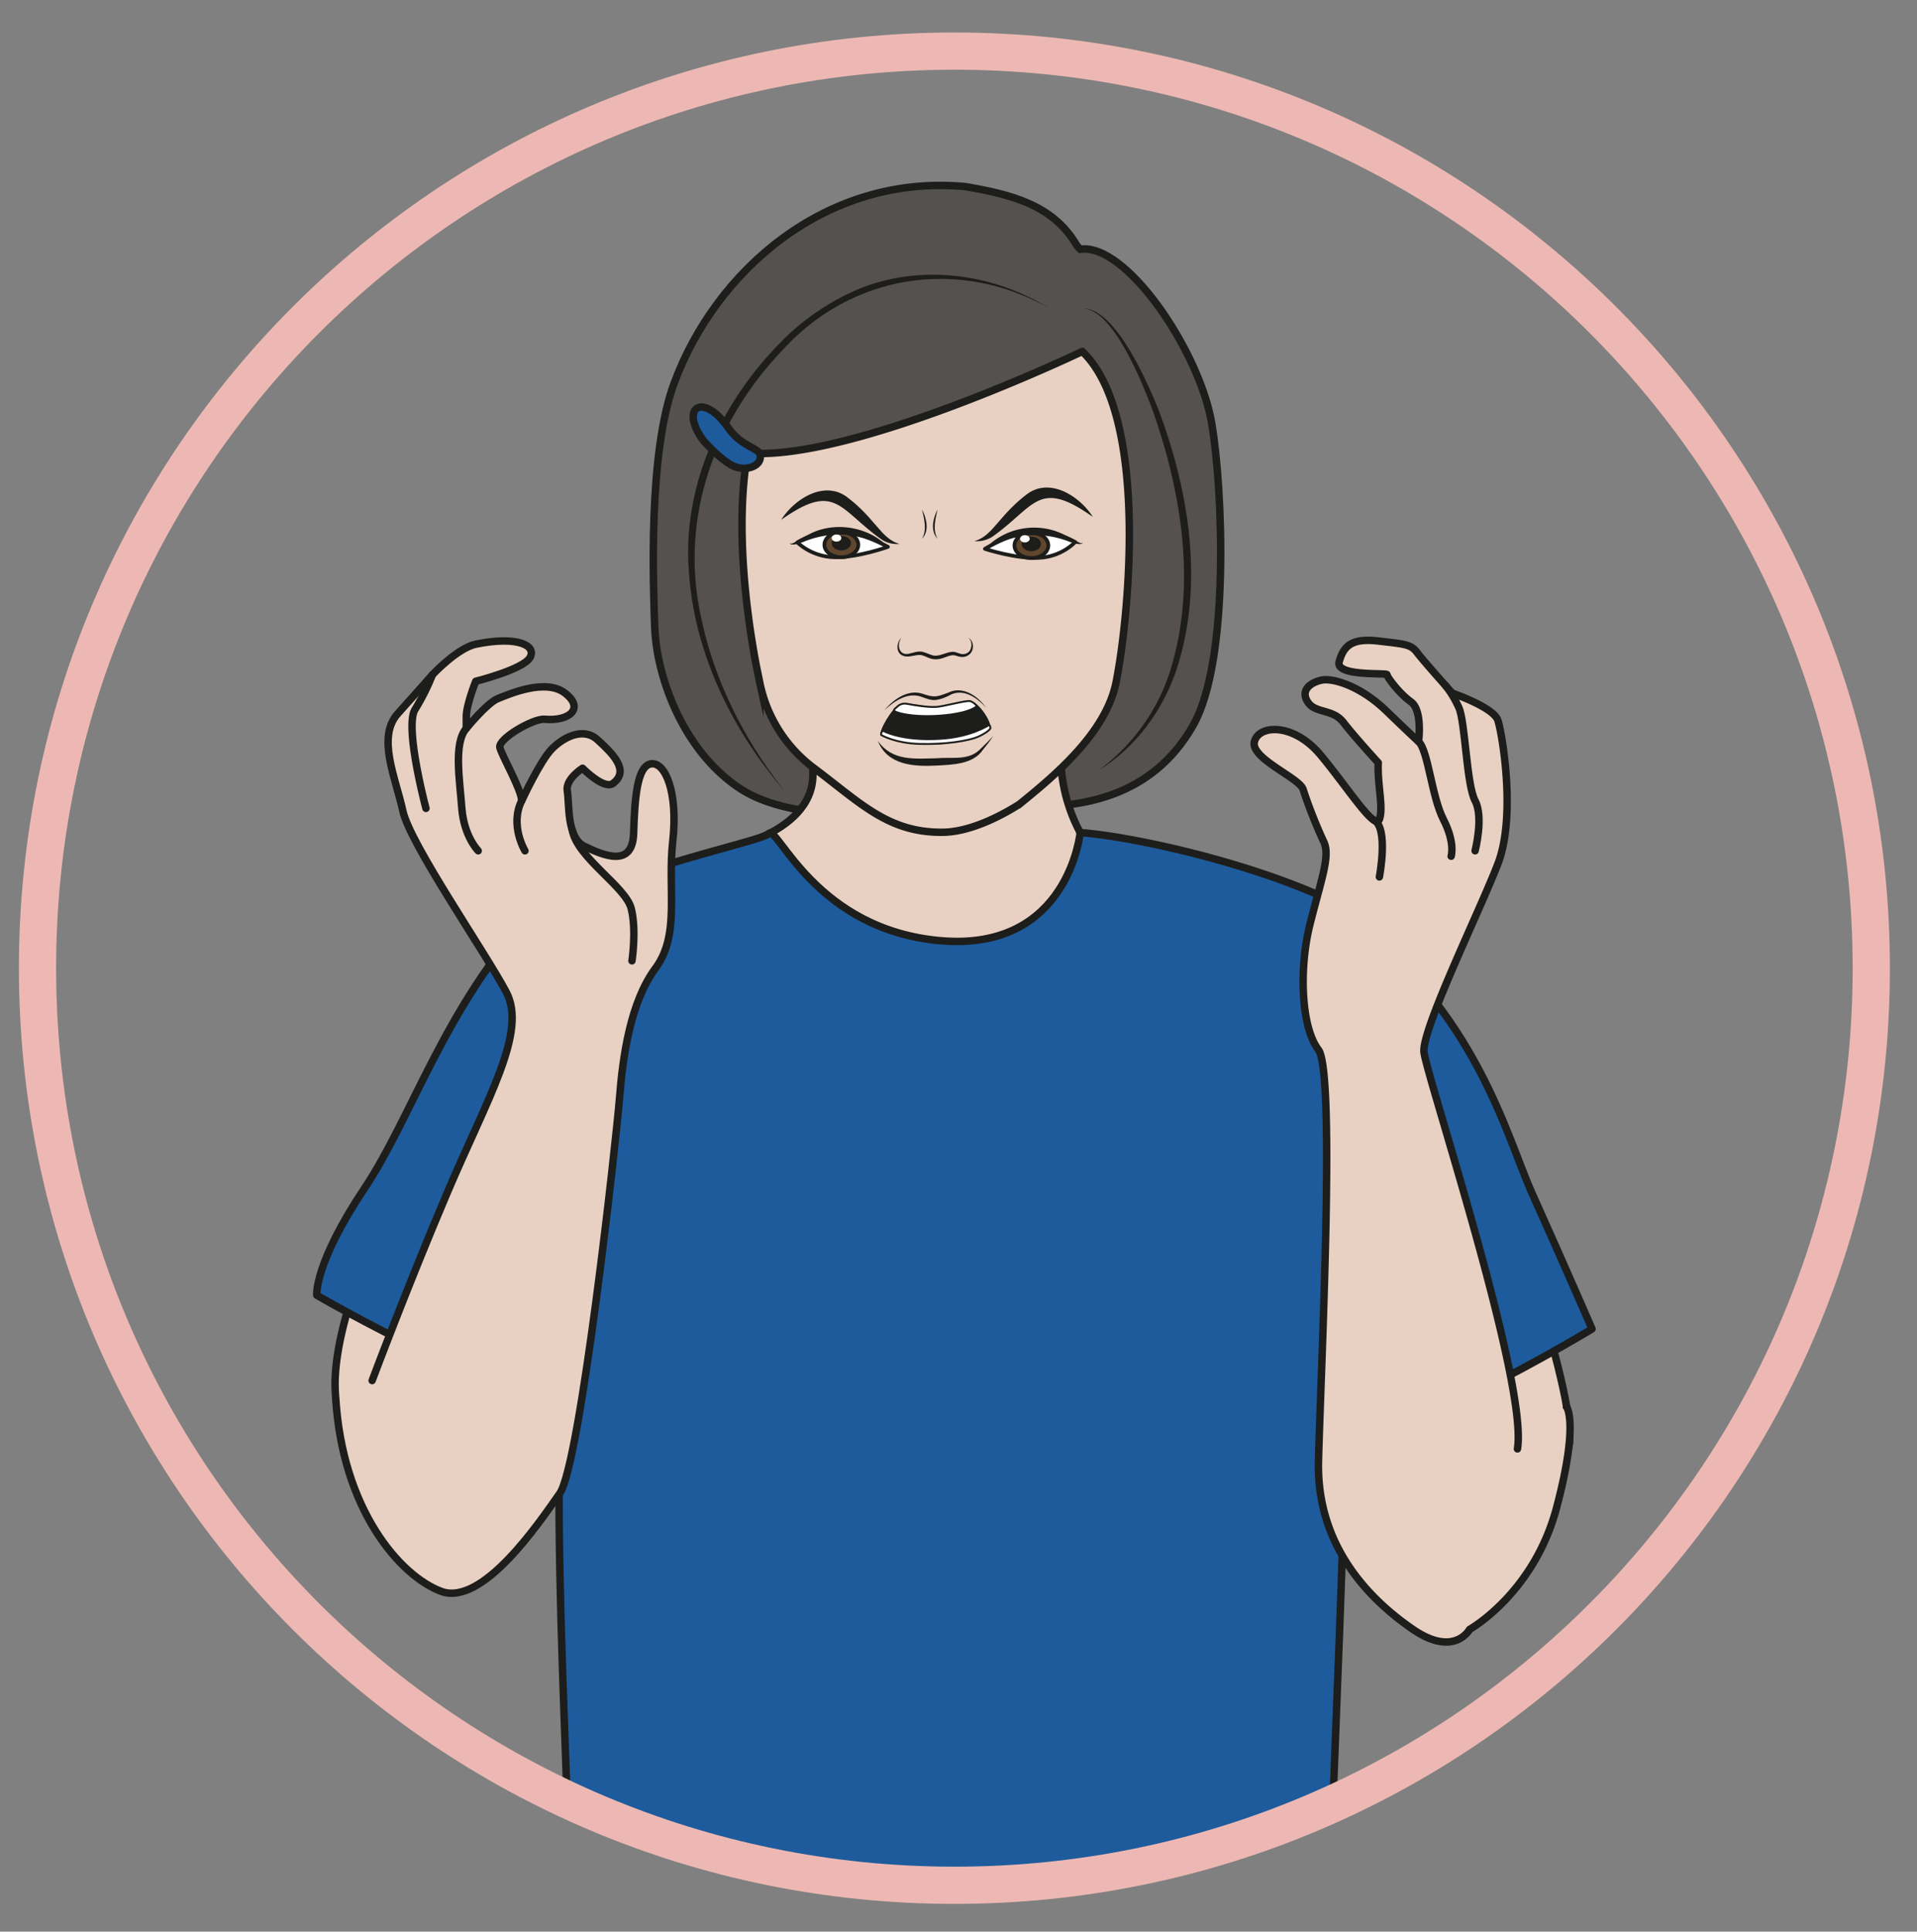 <?xml version="1.0" encoding="UTF-8" standalone="no"?><svg xmlns="http://www.w3.org/2000/svg" xml:space="preserve" viewBox="0 0 343.33 345.88"><rect x="0" y="0" width="343.33" height="345.88" fill="#808080" stroke="none"/><defs><clipPath id="a" clipPathUnits="userSpaceOnUse"><path d="M5.04 129.42C5.04 61.4 60.19 6.24 128.23 6.24c68.03 0 123.19 55.15 123.19 123.18 0 68.04-55.16 123.2-123.2 123.2-68.03 0-123.18-55.16-123.18-123.2"/></clipPath><clipPath id="b" clipPathUnits="userSpaceOnUse"><path d="M0 259.4h257.5V0H0Z"/></clipPath></defs><g clip-path="url(#a)" transform="matrix(1.333 0 0 -1.333 0 345.88)"><path d="M0 0c8.55-.43 18.27 1.12 23.8 10.9 4.92 8.71 3.98 31.87 2.45 40.65-1.67 9.6-11.43 24.13-17.64 23.27-.11.12-.36.33-.52.6-3.15 5.33-8.7 6.75-14.92 7.81-18.8 1.75-33.55-11.39-39.1-26.34-3.56-9.5-2.82-27.4-2.64-32.74.25-7.2 4.14-17.14 11.7-21.93 6.24-3.94 17.27-3.45 17.4-2.87" style="fill:#54514e;fill-opacity:1;fill-rule:nonzero;stroke:#1d1d1b;stroke-width:1;stroke-linecap:butt;stroke-linejoin:miter;stroke-miterlimit:10;stroke-dasharray:none;stroke-opacity:1" transform="translate(136.53 151.18)"/><path d="M0 0s13.32 2.04 13.32 10.38-1.6 18.03-1.6 18.03 33.55-6.4 37.23-2.33c3.69 4.07-9.56-13.46 3.64-28.28 0 0-12.17-17.55-22.25-15.28C20.25-15.23 0 0 0 0" style="fill:#e8d1c2;fill-opacity:1;fill-rule:nonzero;stroke:none" transform="translate(95.9 145.05)"/><path d="M0 0s13.32 2.04 13.32 10.38-1.6 18.03-1.6 18.03 33.55-6.4 37.23-2.33c3.69 4.07-9.56-13.46 3.64-28.28 0 0-12.17-17.55-22.25-15.28C20.25-15.23 0 0 0 0Z" style="fill:none;stroke:#1d1d1b;stroke-width:1;stroke-linecap:round;stroke-linejoin:round;stroke-miterlimit:10;stroke-dasharray:none;stroke-opacity:1" transform="translate(95.9 145.05)"/><path d="M0 0c-1.12.81 1.27 44.56 1.98 73.24.16 6.17 19.65-.77 19.36 1.27-4 28.22-7.14 61.05-12.7 67.1-7.33 8-32.7 14.16-42.3 14.87 0 0-1.55-15.93-18.6-14.54-17.04 1.39-22.1 15.68-23.24 14.4-1.13-1.26-25.38-5.65-34.16-13.88-8.1-7.6-15.6-41.82-17.48-69.87-.1-1.62 23.5 4.27 23.47-1.5-.24-34.18 3.9-77.08-.68-72.92" style="fill:#1d5b9c;fill-opacity:1;fill-rule:nonzero;stroke:#1d1d1b;stroke-width:1;stroke-linecap:round;stroke-linejoin:round;stroke-miterlimit:10;stroke-dasharray:none;stroke-opacity:1" transform="translate(178.79 -8.84)"/><path d="M0 0c-.1-.47-16.2-28.93-10.5-39.2 5.7-10.28 21.82-4.74 21.82-4.74l8.85 46.37z" style="fill:#e8d1c2;fill-opacity:1;fill-rule:nonzero;stroke:none" transform="translate(56.74 107)"/><path d="M0 0c-.1-.47-16.2-28.93-10.5-39.2 5.7-10.28 21.82-4.74 21.82-4.74l8.85 46.37z" style="fill:none;stroke:#1d1d1b;stroke-width:1;stroke-linecap:round;stroke-linejoin:round;stroke-miterlimit:10;stroke-dasharray:none;stroke-opacity:1" transform="translate(56.74 107)"/><path d="M0 0c.82.43 16.17 7.67 16.17 7.67s10.27-27.28 10.22-36.3C26.33-39.22 2.96-39.22 2.96-39.22Z" style="fill:#e8d1c2;fill-opacity:1;fill-rule:nonzero;stroke:none" transform="translate(184.52 95.02)"/><path d="M0 0c.82.43 16.17 7.67 16.17 7.67s10.27-27.28 10.22-36.3C26.33-39.22 2.96-39.22 2.96-39.22Z" style="fill:none;stroke:#1d1d1b;stroke-width:1;stroke-linecap:round;stroke-linejoin:round;stroke-miterlimit:10;stroke-dasharray:none;stroke-opacity:1" transform="translate(184.52 95.02)"/><path d="M0 0c-11.54-12.36-16-27.28-22.41-36.87-6.81-10.2-6.4-14.34-6.4-14.34S-1.65-66.96 5.66-64.7c0 0-1.07 34.87.86 35.58" style="fill:#1d5b9c;fill-opacity:1;fill-rule:nonzero;stroke:#1d1d1b;stroke-width:1;stroke-linecap:round;stroke-linejoin:round;stroke-miterlimit:10;stroke-dasharray:none;stroke-opacity:1" transform="translate(71.37 136.7)"/><path d="M0 0c-2.2-12.6 1.06-28.24 1.64-30.88A19.02 19.02 0 0 1 9-42.39c6.24-4.69 9.94-8.63 17.22-8.55 4.8.04 10.2 3.74 10.25 3.73 4.65 3.76 11.65 9.55 13.03 16.4 1.7 8.48 4.49 35.85-4.54 44.45C44.95 13.64 14.02-1.18 0 0" style="fill:#e8d1c2;fill-opacity:1;fill-rule:nonzero;stroke:none" transform="translate(100.45 198.62)"/><path d="M0 0c-2.2-12.6 1.06-28.24 1.64-30.88A19.02 19.02 0 0 1 9-42.39c6.24-4.69 9.94-8.63 17.22-8.55 4.8.04 10.2 3.74 10.25 3.73 4.65 3.76 11.65 9.55 13.03 16.4 1.7 8.48 4.49 35.85-4.54 44.45C44.95 13.64 14.02-1.18 0 0Z" style="fill:none;stroke:#1d1d1b;stroke-width:1;stroke-linecap:butt;stroke-linejoin:miter;stroke-miterlimit:10;stroke-dasharray:none;stroke-opacity:1" transform="translate(100.45 198.62)"/><path d="M0 0c4.36.2 8.76-10.05 10.2-13.6 4.1-10.93 6.12-23.39 2.47-34.72C10.83-53.94 7.12-59 2.07-62.08a26.48 26.48 0 0 1 9.87 14c3.31 11.2 1.33 23.35-2.46 34.2C8.18-10.37 4.15-.03 0 0" style="fill:#1d1d1b;fill-opacity:1;fill-rule:nonzero;stroke:none" transform="translate(145.46 218.03)"/><path d="M0 0c-12.05 6.82-26.41 4.57-35.7-5.59-9.19-9.57-13.92-22.65-11.03-35.81 1.74-8.56 5.8-16.6 11.22-23.44-7.14 8.25-12.25 18.8-12.86 29.86-.74 11.21 4.3 22.08 12.01 30.02a32.41 32.41 0 0 0 10.9 7.54C-17.2 5.94-7.48 4.66 0 0" style="fill:#1d1d1b;fill-opacity:1;fill-rule:nonzero;stroke:none" transform="translate(140.9 218.1)"/><path d="M0 0s1.9-2.2 3.68-3.25c1.86-1.1 4.36-.2 3.93 1.4-.24.88-2.5 1.03-4.24 3.53C-.1 6.65-3.25 4.38 0 0" style="fill:#1d5b9c;fill-opacity:1;fill-rule:nonzero;stroke:none" transform="translate(94.5 200.3)"/><path d="M0 0s1.9-2.2 3.68-3.25c1.86-1.1 4.36-.2 3.93 1.4-.24.88-2.5 1.03-4.24 3.53C-.1 6.65-3.25 4.38 0 0Z" style="fill:none;stroke:#1d1d1b;stroke-width:1;stroke-linecap:round;stroke-linejoin:round;stroke-miterlimit:10;stroke-dasharray:none;stroke-opacity:1" transform="translate(94.5 200.3)"/><path d="M0 0s1.86-1.94 5.02-2C8.2-2.04 12.17-.6 12.17-.6S9.97.6 8.32.97C6.67 1.33 3.02 1.84 0 0" style="fill:#fff;fill-opacity:1;fill-rule:nonzero;stroke:none" transform="translate(107.13 186.62)"/><path d="M0 0s1.86-1.94 5.02-2C8.2-2.04 12.17-.6 12.17-.6S9.97.6 8.32.97C6.67 1.33 3.02 1.84 0 0Z" style="fill:none;stroke:#1d1d1b;stroke-width:.5;stroke-linecap:butt;stroke-linejoin:round;stroke-miterlimit:10;stroke-dasharray:none;stroke-opacity:1" transform="translate(107.13 186.62)"/><path d="M0 0c0-.93-1.02-1.68-2.28-1.68-1.26 0-2.28.75-2.28 1.68 0 .93 1.02 1.68 2.28 1.68C-1.02 1.68 0 .93 0 0" style="fill:#60462c;fill-opacity:1;fill-rule:nonzero;stroke:none" transform="translate(115.32 186.3)"/><path d="M0 0c0-.93-1.02-1.68-2.28-1.68-1.26 0-2.28.75-2.28 1.68 0 .93 1.02 1.68 2.28 1.68C-1.02 1.68 0 .93 0 0Z" style="fill:none;stroke:#1d1d1b;stroke-width:.5;stroke-linecap:round;stroke-linejoin:round;stroke-miterlimit:10;stroke-dasharray:none;stroke-opacity:1" transform="translate(115.32 186.3)"/><path d="M0 0c.05-.28.55.04.7.12.75.43 1.54.9 2.33 1.26 3.3 1.48 7.61.7 10.11-1.93A13.04 13.04 0 0 1 1.67.08C1.17-.05.64-.32.1-.2.02-.17-.04-.07 0 0" style="fill:#1d1d1b;fill-opacity:1;fill-rule:nonzero;stroke:none" transform="translate(106.16 186.56)"/><path d="M0 0c0-.54-.58-.97-1.3-.97-.72 0-1.3.43-1.3.97s.58.97 1.3.97C-.58.97 0 .54 0 0" style="fill:#1d1d1b;fill-opacity:1;fill-rule:nonzero;stroke:none" transform="translate(114.34 186.51)"/><path d="M0 0c0-.27-.3-.48-.65-.48-.36 0-.65.21-.65.48s.3.48.65.48C-.29.48 0 .27 0 0" style="fill:#fff;fill-opacity:1;fill-rule:nonzero;stroke:none" transform="translate(113.04 187.2)"/><path d="M0 0s-1.77-2-4.93-2.13c-3.16-.13-7.2 1.21-7.2 1.21S-10 .38-8.37.78c1.63.4 5.25 1 8.36-.78" style="fill:#fff;fill-opacity:1;fill-rule:nonzero;stroke:none" transform="translate(144.46 186.67)"/><path d="M0 0s-1.77-2-4.93-2.13c-3.16-.13-7.2 1.21-7.2 1.21S-10 .38-8.37.78c1.63.4 5.25 1 8.36-.78Z" style="fill:none;stroke:#1d1d1b;stroke-width:.5;stroke-linecap:butt;stroke-linejoin:round;stroke-miterlimit:10;stroke-dasharray:none;stroke-opacity:1" transform="translate(144.46 186.67)"/><path d="M0 0c.04-.94 1.1-1.67 2.35-1.64 1.26.03 2.24.82 2.2 1.75-.04.94-1.1 1.67-2.35 1.64C.94 1.72-.04.94 0 0" style="fill:#60462c;fill-opacity:1;fill-rule:nonzero;stroke:none" transform="translate(136.3 186.15)"/><path d="M0 0c.04-.94 1.1-1.67 2.35-1.64 1.26.03 2.24.82 2.2 1.75-.04.94-1.1 1.67-2.35 1.64C.94 1.72-.04.94 0 0Z" style="fill:none;stroke:#1d1d1b;stroke-width:.5;stroke-linecap:round;stroke-linejoin:round;stroke-miterlimit:10;stroke-dasharray:none;stroke-opacity:1" transform="translate(136.3 186.15)"/><path d="M0 0c.04-.07-.02-.17-.1-.2-.53-.13-1.07.12-1.56.24a12.87 12.87 0 0 1-11.45-.92A9.1 9.1 0 0 0-3.06 1.3C-2.26.97-1.46.51-.7.1-.53.03-.05-.3 0 0" style="fill:#1d1d1b;fill-opacity:1;fill-rule:nonzero;stroke:none" transform="translate(145.43 186.63)"/><path d="M0 0c.02-.54.63-.97 1.34-.95.72.02 1.28.47 1.26 1.01-.03.55-.63.97-1.35.95C.54 1-.02.54 0 0" style="fill:#1d1d1b;fill-opacity:1;fill-rule:nonzero;stroke:none" transform="translate(137.26 186.38)"/><path d="M0 0c0-.27-.28-.49-.64-.5-.36 0-.65.21-.66.48 0 .27.28.5.64.5S-.01.27 0 0" style="fill:#fff;fill-opacity:1;fill-rule:nonzero;stroke:none" transform="translate(138.35 187.11)"/><path d="M0 0c-.7-.98-.26-2.5 1.12-2.1.54.1 1.14.4 1.84.2.6-.16 1.13-.51 1.61-.49.68-.02 1.37.4 2.1.5.47.11.98-.18 1.37-.27.5-.1 1.07.13 1.26.64.2.49.18 1.17-.32 1.53.58-.26.76-1.03.57-1.62-.18-.65-.92-1.05-1.58-.94-.47.05-.79.3-1.21.21-.72-.13-1.35-.56-2.18-.54-.72 0-1.23.39-1.75.53-.74.25-1.77-.4-2.6-.05C-.78-2.04-.68-.6 0 0" style="fill:#1d1d1b;fill-opacity:1;fill-rule:nonzero;stroke:none" transform="translate(121.1 173.79)"/><path d="M0 0c1.73 2.75 5.75 5.37 8.85 3.05 1.33-1 2.5-2.17 3.52-3.39 1.07-1.17 1.95-2.47 3.54-2.9a3.8 3.8 0 0 0-2.4.58C7.7 1.44 7.33 5.18 0 0" style="fill:#1d1d1b;fill-opacity:1;fill-rule:nonzero;stroke:none" transform="translate(104.96 189.65)"/><path d="M0 0c-7.34 5.2-7.7 1.44-13.5-2.66a3.8 3.8 0 0 0-2.41-.59c1.59.44 2.47 1.74 3.54 2.91 1.03 1.22 2.2 2.4 3.52 3.39C-5.75 5.37-1.73 2.75 0 0" style="fill:#1d1d1b;fill-opacity:1;fill-rule:nonzero;stroke:none" transform="translate(146.83 190.04)"/><path d="M0 0c.61-1.15 1.02-2.9 0-3.94C.7-2.7.28-1.27 0 0" style="fill:#1d1d1b;fill-opacity:1;fill-rule:nonzero;stroke:none" transform="translate(123.88 191.04)"/><path d="M0 0c-.28-1.28-.7-2.71 0-3.94C-1.02-2.88-.61-1.15 0 0" style="fill:#1d1d1b;fill-opacity:1;fill-rule:nonzero;stroke:none" transform="translate(125.97 191.04)"/><path d="M0 0c1.93-2.75 4.92-2.4 7.86-2.34 2.43.2 4.44-.39 6.08 1.4C14.48-.44 15 .1 15.5.65c-.4-.62-.85-1.22-1.34-1.8-1.31-2.02-4.13-2.05-6.28-2.17C4.84-3.48 1.29-3.28 0 0" style="fill:#1d1d1b;fill-opacity:1;fill-rule:nonzero;stroke:none" transform="translate(117.94 159.96)"/><path d="M0 0c1.17 1.45 3.13 2.85 5.1 2.23.63-.2 1.22-.4 1.78-.35.58.05 1.17.31 1.76.52 1.92.91 3.98-.53 5.02-2.07C12.48 1.7 10.57 3 8.79 2.04a5.97 5.97 0 0 0-1.86-.65c-.73-.08-1.37.23-1.96.42C3.14 2.48 1.31 1.25 0 0" style="fill:#1d1d1b;fill-opacity:1;fill-rule:nonzero;stroke:none" transform="translate(118.83 164.06)"/><path d="M0 0s-2.84.56-3.75.21c-.9-.34-2.89-3.63-2.46-4.1.43-.48 4.81-1.28 7.41-1.24 2.59.05 7.23 1.3 7.32 2.22.09.93-1.58 3.48-2.72 3.6-1.13.12-3.77-1-5.47-.74" style="fill:#1d1d1b;fill-opacity:1;fill-rule:nonzero;stroke:none" transform="translate(124.57 164.6)"/><path d="M0 0s1.86-1.12 5.15-1.2c3.3-.1 6.7.38 8.05 1.04C14.53.49 14.68.89 14.68.89s.01.5-.24.4C14.2 1.2 12.05-.27 7.92-.52 2.72-.85.23.57.23.57S-.02.39-.01.1" style="fill:#fff;fill-opacity:1;fill-rule:nonzero;stroke:#1d1d1b;stroke-width:.25;stroke-linecap:round;stroke-linejoin:round;stroke-miterlimit:10;stroke-dasharray:none;stroke-opacity:1" transform="translate(118.39 160.75)"/><path d="M0 0s.48.6 1.32.45c1.19-.23 3-.5 4-.42 1 .06 4.04.92 4.54.77.51-.15.89-.66.89-.66s-.53-.6-2.68-1c-2.16-.4-4.48-.41-5.96-.25-1.49.16-2.68.5-2.48.76.14.2.37.35.37.35" style="fill:#fff;fill-opacity:1;fill-rule:nonzero;stroke:none" transform="translate(120.5 164.49)"/><path d="M0 0s.48.6 1.32.45c1.19-.23 3-.5 4-.42 1 .06 4.04.92 4.54.77.51-.15.89-.66.89-.66s-.53-.6-2.68-1c-2.16-.4-4.48-.41-5.96-.25-1.49.16-2.68.5-2.48.76.14.2.37.35.37.35Z" style="fill:none;stroke:#1d1d1b;stroke-width:.25;stroke-linecap:round;stroke-linejoin:round;stroke-miterlimit:10;stroke-dasharray:none;stroke-opacity:1" transform="translate(120.5 164.49)"/><path d="M0 0c1.93-.7-1.82-41.08-1.82-41.08C5.5-43.34 33.3-26.5 33.3-26.5s-2.94 6.82-8.1 18.32C21.85-.7 17.64 16.38.66 28.7" style="fill:#1d5b9c;fill-opacity:1;fill-rule:nonzero;stroke:#1d1d1b;stroke-width:1;stroke-linecap:round;stroke-linejoin:round;stroke-miterlimit:10;stroke-dasharray:none;stroke-opacity:1" transform="translate(180.6 107.46)"/><path d="M0 0s4.74 12.65 10.12 25.3c5.38 12.65 10.75 21.5 7.9 26.88-2.84 5.38-12.96 19.93-13.9 24.36-.96 4.42-3.52 9.87-.68 13.04 2.85 3.16 4.67 5.24 4.67 5.24s3.35 3.59 5.84 4.1c5.74 1.16 8.19-.25 7.24-1.83-.95-1.58-7.27-3.16-7.27-3.16s-1.27-3.16-1.27-4.74V87.6s2.77 3.41 4.23 4c1.46.58 6.42 2.78 9.05.73 2.63-2.04.59-3.8-2.77-3.5-1.52.13-6.28-2.64-6-3.8.3-1.17 2.93-5.7 2.93-7.16 0 0 2.48 5.4 4.09 7.01 1.6 1.6 4.24 2.92 6.13 1.17 1.9-1.75 4.39-4.09 2.05-5.84-1.2-.9-4.09 2.04-4.09 2.04s-2.34-1.46-2.05-3.07c.3-1.6-.14-6.28 2.34-7.44 2.48-1.17 6.43-2.93 6.57 1.75.15 4.67.44 9.05 2.34 9.35 1.9.29 3.65-3.8 2.92-10.37-.73-6.58 1.02-12.57-2.33-17.1-3.36-4.52-4.39-11.83-4.82-17.38-.44-5.55-5.26-49.22-8.04-53.16-2.77-3.95-10.37-15.2-15.92-13.15C3.73-26.26-4.02-17.29-4.9-2.25" style="fill:#e8d1c2;fill-opacity:1;fill-rule:nonzero;stroke:#1d1d1b;stroke-width:1;stroke-linecap:round;stroke-linejoin:round;stroke-miterlimit:10;stroke-dasharray:none;stroke-opacity:1" transform="translate(50 74.03)"/><path d="M0 0s-2.92 10.96-1.46 13.3a29.5 29.5 0 0 1 2.34 4.67" style="fill:none;stroke:#1d1d1b;stroke-width:1;stroke-linecap:round;stroke-linejoin:round;stroke-miterlimit:10;stroke-dasharray:none;stroke-opacity:1" transform="translate(57.23 150.89)"/><path d="M0 0s-1.9 1.9-2.2 5.7c-.28 3.8-1.13 8.78.6 10.74" style="fill:none;stroke:#1d1d1b;stroke-width:1;stroke-linecap:round;stroke-linejoin:round;stroke-miterlimit:10;stroke-dasharray:none;stroke-opacity:1" transform="translate(64.25 145.19)"/><path d="M0 0s.63 4.1-.1 7.02-7.22 6.8-7.9 10.47" style="fill:none;stroke:#1d1d1b;stroke-width:1;stroke-linecap:round;stroke-linejoin:round;stroke-miterlimit:10;stroke-dasharray:none;stroke-opacity:1" transform="translate(84.91 130.41)"/><path d="M0 0s-2.08 3.45-.44 6.72" style="fill:none;stroke:#1d1d1b;stroke-width:1;stroke-linecap:round;stroke-linejoin:round;stroke-miterlimit:10;stroke-dasharray:none;stroke-opacity:1" transform="translate(70.53 145.19)"/><path d="M0 0c1.46 8.91-12.27 50.25-12.56 53.31-.3 3.07 7.45 18.85 9.93 25.27 2.48 6.43.58 17.53 0 19.28-.58 1.76-6.13 3.66-6.13 3.66s-3.8 4.23-4.68 5.4c-.87 1.17-1.6 1.17-5.26 1.6-3.65.43-4.67-.73-5.25-2.77-.59-2.04 6.42-1.46 6.42-1.75 0-.3 1.6-2.49 3.22-3.65 1.6-1.17 1.02-5.34 1.02-5.34s-.88.8-4.38 4.17c-3.5 3.36-7.16 4.38-8.62 4.09-1.46-.3-2.92-1.32-1.9-2.92 1.02-1.61 3.36-.88 4.82-2.78 1.46-1.9 4.67-5.4 4.67-5.4-.14-2.93.73-6 .15-7.6-.59-1.6-4.24 4.24-7.89 8.62-3.65 4.38-8.32 4.09-8.9 1.82-.6-2.26 6.13-4.89 6.55-6.45A64.3 64.3 0 0 1-26 81.5c.88-1.9-.44-5.25-1.9-11.13-1.46-5.88-1.17-13.7 1.16-16.76 2.33-3.07.3-43.53.01-55.22-.3-11.68 7.16-18.84 12.7-22.64 5.56-3.8 7.6 0 7.6 0S2.2-19.43 5.26-7.89C8.32 3.65 6.57 5.7 6.57 5.7" style="fill:#e8d1c2;fill-opacity:1;fill-rule:nonzero;stroke:#1d1d1b;stroke-width:1;stroke-linecap:round;stroke-linejoin:round;stroke-miterlimit:10;stroke-dasharray:none;stroke-opacity:1" transform="translate(203.88 64.85)"/><path d="M0 0s1.3 6.74-.81 7.68" style="fill:none;stroke:#1d1d1b;stroke-width:1;stroke-linecap:round;stroke-linejoin:round;stroke-miterlimit:10;stroke-dasharray:none;stroke-opacity:1" transform="translate(185.33 141.68)"/><path d="M0 0s.58 1.77-1.02 4.9c-1.61 3.13-2.05 9.27-3.36 10.51" style="fill:none;stroke:#1d1d1b;stroke-width:1;stroke-linecap:round;stroke-linejoin:round;stroke-miterlimit:10;stroke-dasharray:none;stroke-opacity:1" transform="translate(194.97 144.46)"/><path d="M0 0s1.17 4.53 0 6.72C-1.17 8.9-1.31 17.38-2.2 19.28c-.87 1.9-1.83 2.98-1.83 2.98" style="fill:none;stroke:#1d1d1b;stroke-width:1;stroke-linecap:round;stroke-linejoin:round;stroke-miterlimit:10;stroke-dasharray:none;stroke-opacity:1" transform="translate(198.19 145.19)"/></g><g clip-path="url(#b)" transform="matrix(1.333 0 0 -1.333 0 345.88)"><path d="M0 0c0-68.03-55.15-123.19-123.19-123.19-68.03 0-123.19 55.15-123.19 123.19 0 68.03 55.16 123.19 123.2 123.19C-55.16 123.19 0 68.03 0 0Z" style="fill:none;stroke:#edb8b3;stroke-width:5;stroke-linecap:butt;stroke-linejoin:miter;stroke-miterlimit:10;stroke-dasharray:none;stroke-opacity:1" transform="translate(251.42 129.42)"/></g></svg>